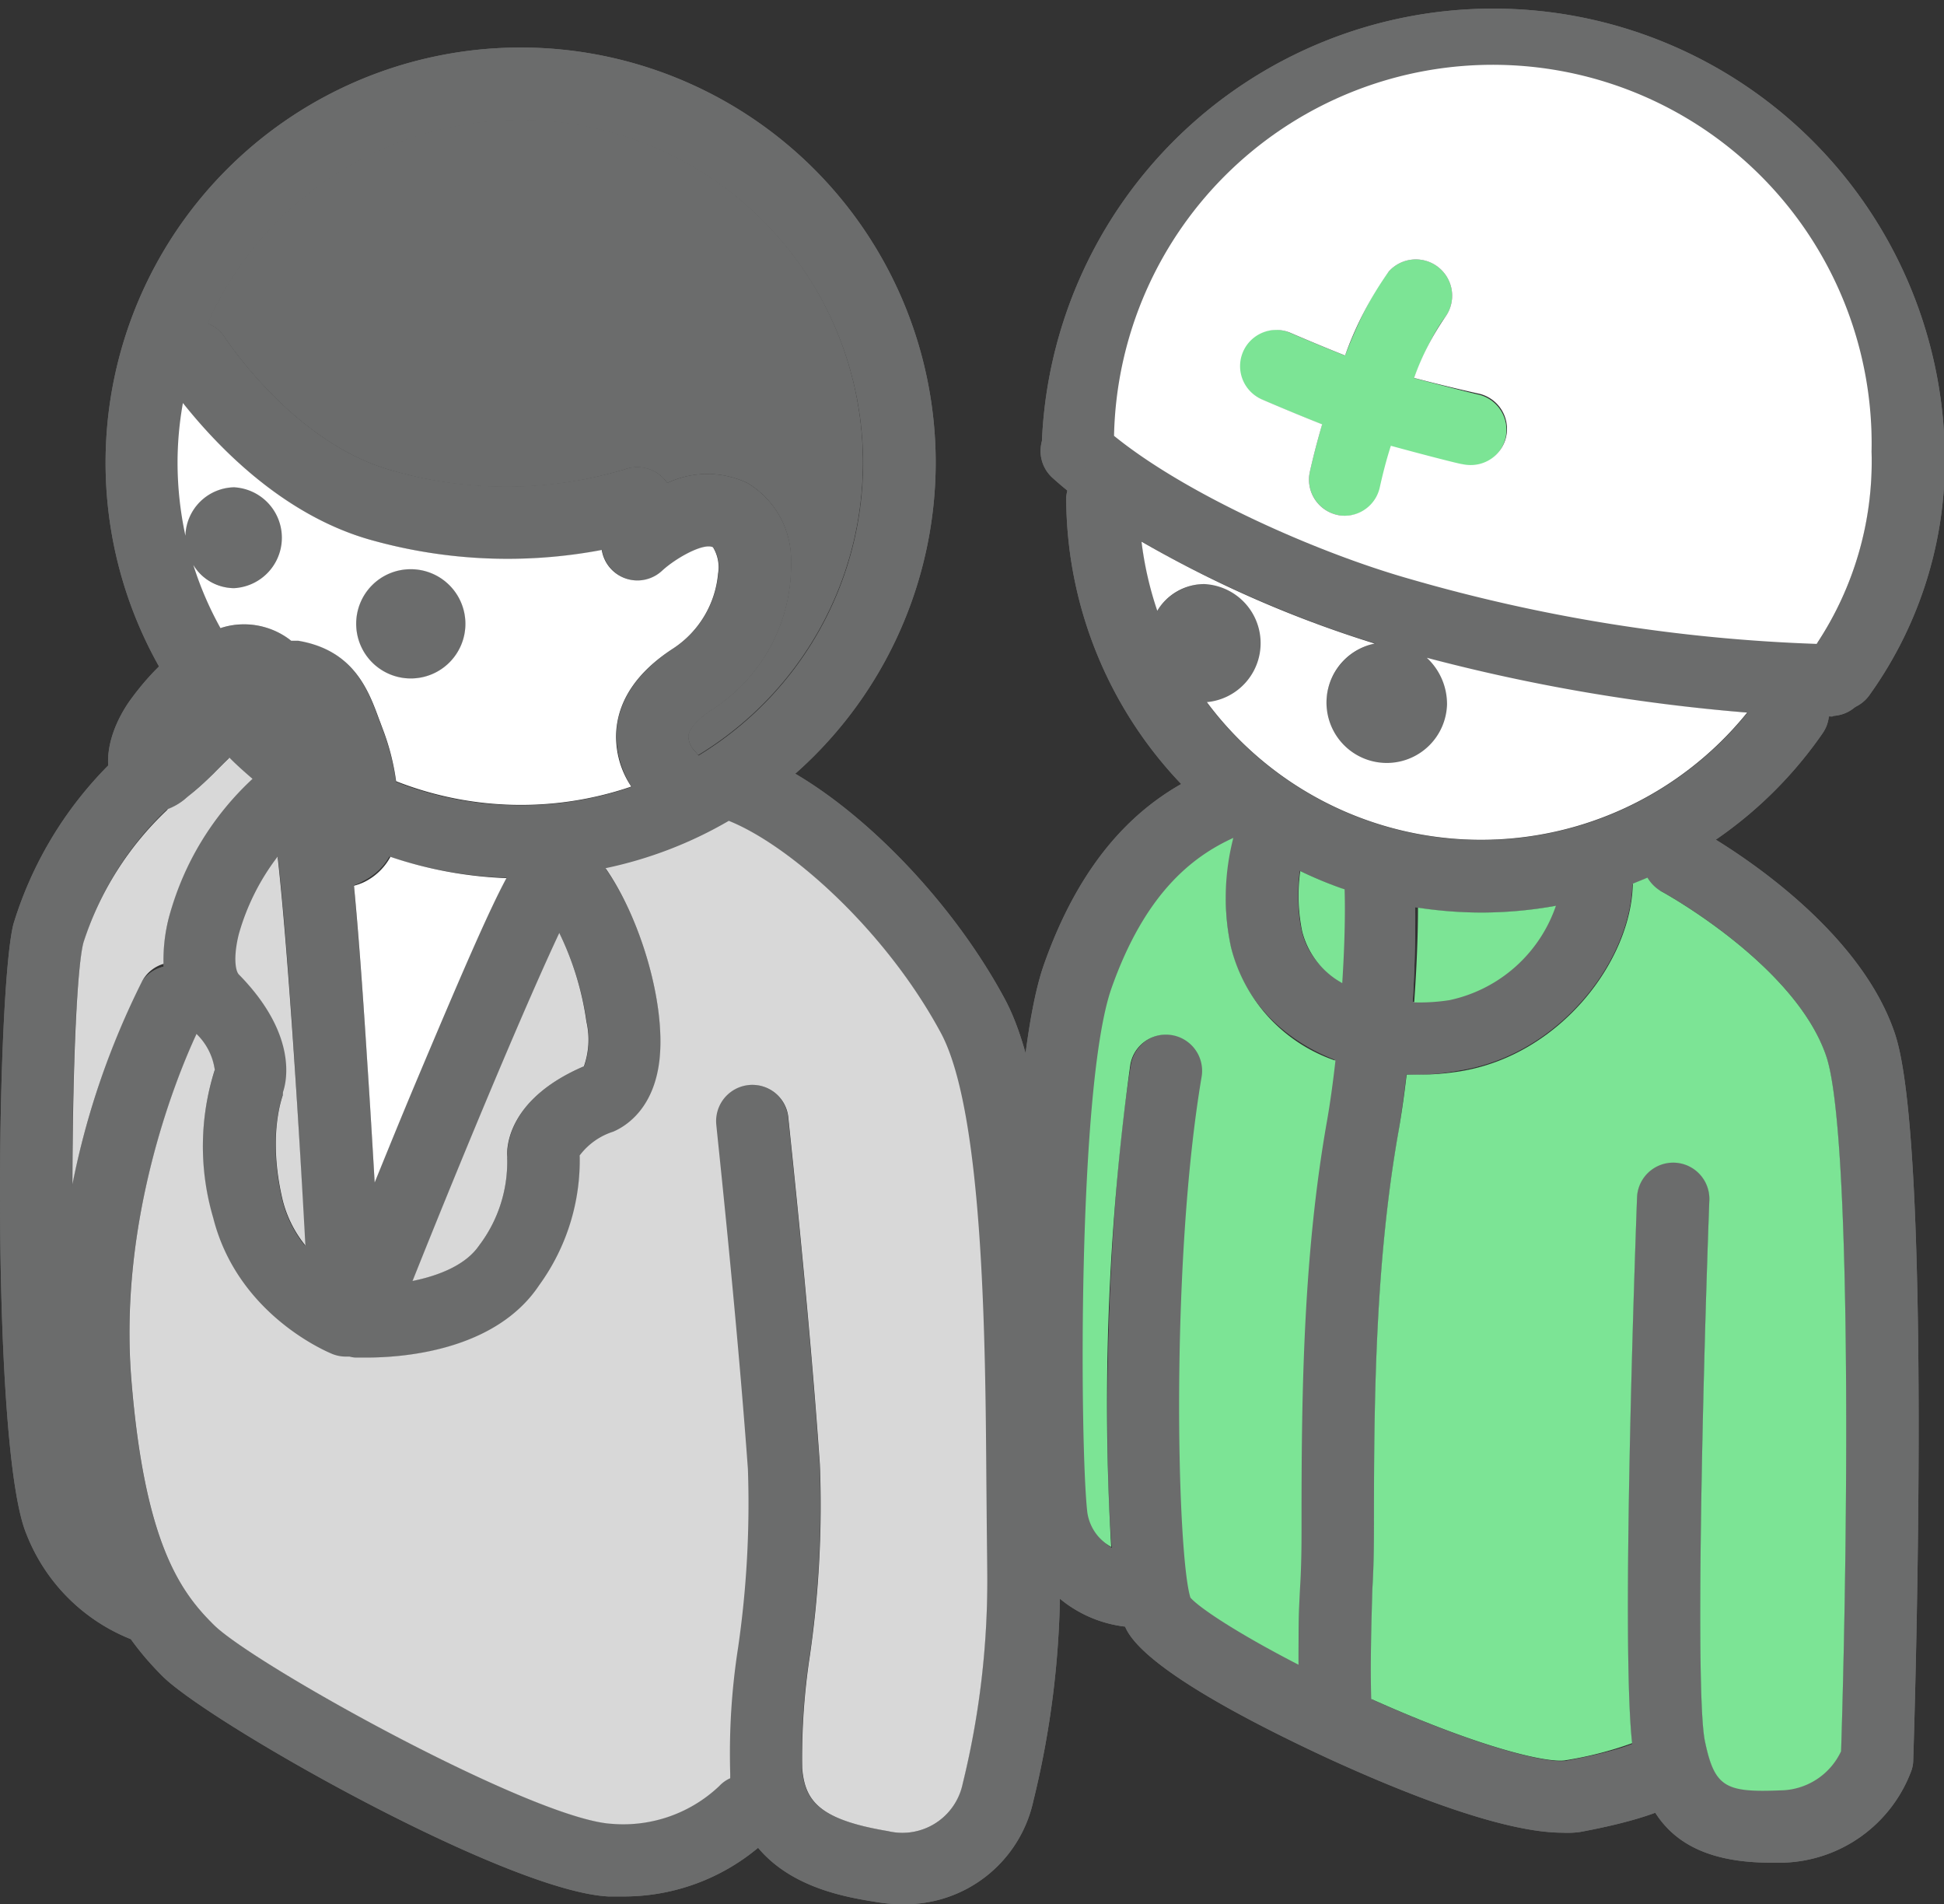 <svg xmlns="http://www.w3.org/2000/svg" viewBox="0 0 123.18 120.63"><rect x="0" y="0" width="123.18" height="120.63" fill="#333333" stroke="none"/><defs><style>.cls-1,.cls-2{fill:#6b6c6c;}.cls-1{fill-rule:evenodd;}.cls-3{fill:#7ce495;}.cls-4{fill:#fff;}.cls-5{fill:#d8d8d8;}</style></defs><title>07</title><g id="レイヤー_2" data-name="レイヤー 2"><g id="メイン"><path class="cls-1" d="M87.87,40.69a3.95,3.95,0,1,1-3.82,4,3.89,3.89,0,0,1,3.82-4Z"/><path class="cls-1" d="M26,36.06a3.46,3.46,0,1,1-3.43,3.46A3.45,3.45,0,0,1,26,36.06Z"/><path class="cls-1" d="M76.31,37a3.75,3.75,0,1,1-3.55,3.75A3.66,3.66,0,0,1,76.31,37Z"/><path class="cls-1" d="M14.84,30.87a3.2,3.2,0,1,1-3.09,3.2,3.14,3.14,0,0,1,3.09-3.2Z"/><path class="cls-2" d="M116.6,45a2.3,2.3,0,0,1-1.89-3.6,20.88,20.88,0,0,0,3.88-12.77,24,24,0,0,0-48,0,2.3,2.3,0,0,1-4.59,0,28.62,28.62,0,0,1,57.23,0A25.49,25.49,0,0,1,118.48,44,2.29,2.29,0,0,1,116.6,45Z"/><path class="cls-2" d="M116.1,45.39A109,109,0,0,1,88,41c-6.86-1.95-16.38-6.27-21.31-10.73a2.29,2.29,0,1,1,3.07-3.4c4.37,3.95,13.31,8,19.5,9.72a104.15,104.15,0,0,0,26.81,4.17h.12a2.3,2.3,0,0,1,0,4.59Z"/><path class="cls-2" d="M93.85,57.81A26.32,26.32,0,0,1,67.56,31.52a2.3,2.3,0,0,1,4.59,0,21.7,21.7,0,0,0,39.57,12.32,2.29,2.29,0,0,1,3.77,2.61A26.33,26.33,0,0,1,93.85,57.81Z"/><path class="cls-2" d="M33,55.61a26.3,26.3,0,1,1,26.29-26.3A26.33,26.33,0,0,1,33,55.61Zm0-48a21.71,21.71,0,1,0,21.7,21.7A21.73,21.73,0,0,0,33,7.61Z"/><path class="cls-2" d="M42.37,51.41a2.3,2.3,0,0,1-1.62-.66,6,6,0,0,1-1.66-4.58c.19-1.93,1.38-3.63,3.55-5.06a6.38,6.38,0,0,0,2.89-4.77,2.43,2.43,0,0,0-.32-1.67c-.6-.31-2.34.67-3.21,1.48a2.3,2.3,0,0,1-3.84-1.31,32,32,0,0,1-14.54-.61c-8-2.19-13-10-13.23-10.37a2.29,2.29,0,1,1,3.86-2.47c.05.07,4.37,6.71,10.59,8.42a26.33,26.33,0,0,0,14.75-.07,2.28,2.28,0,0,1,2.69.87,5.9,5.9,0,0,1,5.08,0,5.68,5.68,0,0,1,2.76,5,10.87,10.87,0,0,1-5,9.34c-.9.59-1.46,1.22-1.51,1.69a1.41,1.41,0,0,0,.33.86,2.29,2.29,0,0,1-1.61,3.92Z"/><path class="cls-2" d="M21.92,86a2.29,2.29,0,0,1-.85-.16c-.24-.1-6-2.44-7.56-8.63a16,16,0,0,1,.1-9.38c0-.27-.14-1.28-1.69-2.86-1.07-1.08-2.15-3.16-1.2-6.88,1-4.09,4.38-9.15,7.68-10.16h0a2.34,2.34,0,0,1,2.05.34c1.09.77,1.64,1.16,2.8,18.82.54,8.21.94,16.43.95,16.51a2.26,2.26,0,0,1-1,2A2.22,2.22,0,0,1,21.92,86Zm-4.3-31.7a14.57,14.57,0,0,0-2.46,4.92c-.35,1.37-.23,2.28,0,2.54,3.81,3.87,3,6.89,2.8,7.46a1.34,1.34,0,0,1-.07.18c0,.07-1,2.52,0,6.69a7.45,7.45,0,0,0,1.43,2.84C18.85,69,18.18,59.22,17.62,54.27Z"/><path class="cls-2" d="M23.23,86l-.69,0a2.28,2.28,0,0,1-1.81-1,2.31,2.31,0,0,1-.2-2.09c0-.07,2.82-7.16,5.76-14.23,6.33-15.24,7-15.44,8.26-15.82a2.37,2.37,0,0,1,2.05.33h0c3,2.08,5.68,9.41,5.19,14-.33,3-2,4.17-2.93,4.57a4.28,4.28,0,0,0-2.13,1.51,13.43,13.43,0,0,1-2.56,8.21C31.36,85.64,25.36,86,23.23,86ZM35.45,59.1c-2,4.25-5.77,13.18-9.3,22.05,1.64-.33,3.37-1,4.22-2.25a8.74,8.74,0,0,0,1.78-5.42,1,1,0,0,1,0-.17c0-.6,0-3.69,4.88-5.76a5.08,5.08,0,0,0,.16-2.82A18.87,18.87,0,0,0,35.45,59.1Z"/><path class="cls-2" d="M21.94,56.17c-1.55,0-2.53-1.71-2.94-2.44l-.09-.16a13.68,13.68,0,0,1-2.38-7l0-.15,0-.16a24.11,24.11,0,0,0-3,2.73l-.26.25c-.44.44-.91.82-1.32,1.17l-.32.26A3.17,3.17,0,0,1,9,51.39a2.47,2.47,0,0,1-1.73-1.33c-1.17-2.35.41-4.89.92-5.62,3.21-4.48,7.15-6,10.05-4l.17.13.44,0c3.52.59,4.46,3.14,5.14,5,.08.2.15.4.23.61a15,15,0,0,1,.94,4.08l0,.29c.12,1.3.37,4-2.17,5.27A2.6,2.6,0,0,1,21.94,56.17Zm-3-2.54,0,0ZM8.64,47.17h0Zm10.07-1.33Z"/><path class="cls-2" d="M71.82,103.09a7.92,7.92,0,0,1-7.43-6.67c-.56-4.56-.78-28.13,1.76-35.32,3.07-8.7,8-11.42,11.47-12.71a2.29,2.29,0,1,1,1.6,4.29c-2.81,1-6.35,3.13-8.75,10-2.18,6.19-2,29.28-1.53,33.23a3.28,3.28,0,0,0,3,2.63,2.29,2.29,0,0,1,.39,4.57A5.12,5.12,0,0,1,71.82,103.09Z"/><path class="cls-2" d="M99,116.1c-4,0-10.82-2.86-14.79-4.68-4.32-2-11.75-5.71-12.9-8.33-1.66-3.78-1.45-24.76.36-35.64a2.29,2.29,0,1,1,4.52.75c-2,11.83-1.56,30.29-.71,33,.8.92,5,3.56,11.19,6.35,7.29,3.29,11.52,4.2,12.59,4,3.75-.69,4.76-1.33,4.8-1.35a.78.78,0,0,0-.21.17l3.24,3.26c-.94.92-3.36,1.76-7,2.43A6,6,0,0,1,99,116.1ZM75.46,101.25h0Z"/><path class="cls-2" d="M112.21,118c-6.35,0-7.93-3.25-8.67-6.79-.93-4.41.07-32.21.19-35.37a2.29,2.29,0,0,1,4.58.17c-.43,11.7-.89,31.35-.28,34.27s1.29,3.26,4.77,3.12a4.3,4.3,0,0,0,3.86-2.48c.48-15.31.61-39.35-.93-44-1.94-5.81-10.37-10.43-10.46-10.47a2.3,2.3,0,1,1,2.18-4c.41.22,10.12,5.51,12.63,13.06,2.32,7,1.28,42,1.15,46a2,2,0,0,1-.11.64A8.94,8.94,0,0,1,113,118Zm6.73-6.59h0Z"/><path class="cls-2" d="M39.34,120.14l-.81,0c-6.49-.35-25.25-11-28.22-13.94C7,102.9,4.62,98.5,3.75,87.72,2.66,74.08,8.73,62.65,9,62.17a2.29,2.29,0,0,1,4,2.18c-.1.2-5.68,10.8-4.7,23,.84,10.42,3.13,13.5,5.22,15.57,2.55,2.53,20.27,12.34,25.24,12.61a8.81,8.81,0,0,0,6.79-2.39,2.29,2.29,0,0,1,3.35,3.13A13.28,13.28,0,0,1,39.34,120.14Z"/><path class="cls-2" d="M9.26,104.06a2.28,2.28,0,0,1-.63-.09,11.77,11.77,0,0,1-6.94-6.75C-.59,91.9-.24,62.63.86,58.51A24.32,24.32,0,0,1,7.36,48a2.29,2.29,0,0,1,3.07,3.4A19.92,19.92,0,0,0,5.29,59.7c-1,3.54-1.1,31.7.62,35.71a7.19,7.19,0,0,0,4,4.15,2.3,2.3,0,0,1-.63,4.5Z"/><path class="cls-2" d="M57.18,120.63a9.65,9.65,0,0,1-1.67-.14c-2.61-.42-8.72-1.41-9.27-8.12a43.4,43.4,0,0,1,.5-8,63.48,63.48,0,0,0,.62-11.31c-.71-9.84-2-21.67-2-21.79a2.29,2.29,0,0,1,4.56-.5c0,.12,1.31,12,2,22a66.39,66.39,0,0,1-.64,12.16,42.74,42.74,0,0,0-.48,7.07c.17,2.08,1.06,3.27,5.43,4A3.89,3.89,0,0,0,61,113a53.9,53.9,0,0,0,1.56-13.18c-.05-1.61-.07-3.64-.09-6-.06-8.72-.17-23.31-2.88-28.36C56,58.64,49.53,53.08,45.67,51.84a2.29,2.29,0,0,1,1.4-4.36c5.58,1.79,12.71,8.58,16.59,15.79,3.24,6,3.35,20.18,3.43,30.5,0,2.31,0,4.3.08,5.86a58.18,58.18,0,0,1-1.69,14.45A8.31,8.31,0,0,1,57.18,120.63Z"/><path class="cls-2" d="M89.88,68.08C84,68.08,79.16,64.9,78,60c-.34-1.49-.88-6.3,1.09-8.76a2.29,2.29,0,1,1,3.58,2.86c-.42.56-.6,3.12-.2,4.87.74,3.2,4.73,5.07,9.28,4.34,4.33-.7,7.42-5.32,7.06-7.86a2.29,2.29,0,1,1,4.54-.64c.71,5-4,11.92-10.88,13A16.94,16.94,0,0,1,89.88,68.08Z"/><path class="cls-2" d="M84.62,110.61a2.3,2.3,0,0,1-2.29-2.17c-.12-2.2,0-5.13,0-8,.05-1.61.09-3.13.09-4.34,0-8.12.13-16.75,1.62-25.21a81.42,81.42,0,0,0,1-15.7,2.29,2.29,0,1,1,4.57-.35A85.24,85.24,0,0,1,88.6,71.72c-1.42,8.09-1.54,16.49-1.54,24.41,0,1.28,0,2.83-.1,4.48-.07,2.61-.16,5.58,0,7.58a2.3,2.3,0,0,1-2.17,2.42Z"/><path class="cls-2" d="M93.14,29.51a2.48,2.48,0,0,1-.54-.06c-.19-.05-4.73-1.15-6.84-1.84s-5.69-2.25-5.85-2.32a2.29,2.29,0,0,1,1.82-4.21s3.65,1.58,5.45,2.17S93.63,25,93.68,25a2.29,2.29,0,0,1-.54,4.52Z"/><path class="cls-2" d="M85.2,32.67a2.14,2.14,0,0,1-.5-.06A2.3,2.3,0,0,1,83,29.88c.67-3,2.58-9.61,5-12.68a2.3,2.3,0,0,1,3.6,2.85c-1.49,1.88-3.3,7.08-4.12,10.82A2.28,2.28,0,0,1,85.2,32.67Z"/><path class="cls-1" d="M87.87,40.69a3.95,3.95,0,1,1-3.82,4,3.89,3.89,0,0,1,3.82-4Z"/><path class="cls-1" d="M26,36.06a3.46,3.46,0,1,1-3.43,3.46A3.45,3.45,0,0,1,26,36.06Z"/><path class="cls-1" d="M76.31,37a3.75,3.75,0,1,1-3.55,3.75A3.66,3.66,0,0,1,76.31,37Z"/><path class="cls-1" d="M14.84,30.87a3.2,3.2,0,1,1-3.09,3.2,3.14,3.14,0,0,1,3.09-3.2Z"/><path class="cls-2" d="M116.6,45a2.3,2.3,0,0,1-1.89-3.6,20.88,20.88,0,0,0,3.88-12.77,24,24,0,0,0-48,0,2.3,2.3,0,0,1-4.59,0,28.62,28.62,0,0,1,57.23,0A25.49,25.49,0,0,1,118.48,44,2.29,2.29,0,0,1,116.6,45Z"/><path class="cls-2" d="M116.1,45.39A109,109,0,0,1,88,41c-6.86-1.95-16.38-6.27-21.31-10.73a2.29,2.29,0,1,1,3.07-3.4c4.37,3.95,13.31,8,19.5,9.72a104.15,104.15,0,0,0,26.81,4.17h.12a2.3,2.3,0,0,1,0,4.59Z"/><path class="cls-2" d="M93.85,57.81A26.32,26.32,0,0,1,67.56,31.52a2.3,2.3,0,0,1,4.59,0,21.7,21.7,0,0,0,39.57,12.32,2.29,2.29,0,0,1,3.77,2.61A26.33,26.33,0,0,1,93.85,57.81Z"/><path class="cls-2" d="M33,55.61a26.3,26.3,0,1,1,26.29-26.3A26.33,26.33,0,0,1,33,55.61Zm0-48a21.71,21.71,0,1,0,21.7,21.7A21.73,21.73,0,0,0,33,7.61Z"/><path class="cls-2" d="M42.37,51.41a2.3,2.3,0,0,1-1.62-.66,6,6,0,0,1-1.66-4.58c.19-1.93,1.38-3.63,3.55-5.06a6.38,6.38,0,0,0,2.89-4.77,2.43,2.43,0,0,0-.32-1.67c-.6-.31-2.34.67-3.21,1.48a2.3,2.3,0,0,1-3.84-1.31,32,32,0,0,1-14.54-.61c-8-2.19-13-10-13.23-10.37a2.29,2.29,0,1,1,3.86-2.47c.05.07,4.37,6.71,10.59,8.42a26.33,26.33,0,0,0,14.75-.07,2.28,2.28,0,0,1,2.69.87,5.9,5.9,0,0,1,5.08,0,5.68,5.68,0,0,1,2.76,5,10.87,10.87,0,0,1-5,9.34c-.9.59-1.46,1.22-1.51,1.69a1.41,1.41,0,0,0,.33.86,2.29,2.29,0,0,1-1.61,3.92Z"/><path class="cls-2" d="M21.92,86a2.29,2.29,0,0,1-.85-.16c-.24-.1-6-2.44-7.56-8.63a16,16,0,0,1,.1-9.38c0-.27-.14-1.28-1.69-2.86-1.07-1.08-2.15-3.16-1.2-6.88,1-4.09,4.38-9.15,7.68-10.16h0a2.34,2.34,0,0,1,2.05.34c1.09.77,1.64,1.16,2.8,18.82.54,8.21.94,16.43.95,16.51a2.26,2.26,0,0,1-1,2A2.22,2.22,0,0,1,21.92,86Zm-4.3-31.7a14.57,14.57,0,0,0-2.46,4.92c-.35,1.37-.23,2.28,0,2.54,3.81,3.87,3,6.89,2.8,7.46a1.34,1.34,0,0,1-.07.18c0,.07-1,2.52,0,6.69a7.45,7.45,0,0,0,1.43,2.84C18.85,69,18.18,59.22,17.62,54.27Z"/><path class="cls-2" d="M23.23,86l-.69,0a2.28,2.28,0,0,1-1.81-1,2.31,2.31,0,0,1-.2-2.09c0-.07,2.82-7.16,5.76-14.23,6.33-15.24,7-15.44,8.26-15.82a2.37,2.37,0,0,1,2.05.33h0c3,2.08,5.68,9.41,5.19,14-.33,3-2,4.17-2.93,4.57a4.28,4.28,0,0,0-2.13,1.51,13.43,13.43,0,0,1-2.56,8.21C31.36,85.64,25.36,86,23.23,86ZM35.45,59.1c-2,4.25-5.77,13.18-9.3,22.05,1.64-.33,3.37-1,4.22-2.25a8.74,8.74,0,0,0,1.78-5.42,1,1,0,0,1,0-.17c0-.6,0-3.69,4.88-5.76a5.08,5.08,0,0,0,.16-2.82A18.87,18.87,0,0,0,35.45,59.1Z"/><path class="cls-2" d="M21.94,56.17c-1.55,0-2.53-1.71-2.94-2.44l-.09-.16a13.68,13.68,0,0,1-2.38-7l0-.15,0-.16a24.11,24.11,0,0,0-3,2.73l-.26.25c-.44.44-.91.82-1.32,1.17l-.32.26A3.17,3.17,0,0,1,9,51.39a2.47,2.47,0,0,1-1.73-1.33c-1.17-2.35.41-4.89.92-5.62,3.21-4.48,7.15-6,10.05-4l.17.13.44,0c3.52.59,4.46,3.14,5.14,5,.08.2.15.4.23.61a15,15,0,0,1,.94,4.08l0,.29c.12,1.3.37,4-2.17,5.27A2.6,2.6,0,0,1,21.94,56.17Zm-3-2.54,0,0ZM8.64,47.17h0Zm10.07-1.33Z"/><path class="cls-2" d="M71.82,103.09a7.92,7.92,0,0,1-7.43-6.67c-.56-4.56-.78-28.13,1.76-35.32,3.07-8.7,8-11.42,11.47-12.71a2.29,2.29,0,1,1,1.6,4.29c-2.81,1-6.35,3.13-8.75,10-2.18,6.19-2,29.28-1.53,33.23a3.28,3.28,0,0,0,3,2.63,2.29,2.29,0,0,1,.39,4.57A5.12,5.12,0,0,1,71.82,103.09Z"/><path class="cls-2" d="M99,116.1c-4,0-10.82-2.86-14.79-4.68-4.32-2-11.75-5.71-12.9-8.33-1.66-3.78-1.45-24.76.36-35.64a2.29,2.29,0,1,1,4.52.75c-2,11.83-1.56,30.29-.71,33,.8.92,5,3.56,11.19,6.35,7.29,3.29,11.52,4.2,12.59,4,3.75-.69,4.76-1.33,4.8-1.35a.78.78,0,0,0-.21.17l3.24,3.26c-.94.92-3.36,1.76-7,2.43A6,6,0,0,1,99,116.1ZM75.46,101.25h0Z"/><path class="cls-2" d="M112.21,118c-6.35,0-7.93-3.25-8.67-6.79-.93-4.41.07-32.21.19-35.37a2.29,2.29,0,0,1,4.58.17c-.43,11.7-.89,31.35-.28,34.27s1.29,3.26,4.77,3.12a4.3,4.3,0,0,0,3.86-2.48c.48-15.31.61-39.35-.93-44-1.94-5.81-10.37-10.43-10.46-10.47a2.3,2.3,0,1,1,2.18-4c.41.22,10.12,5.51,12.63,13.06,2.32,7,1.28,42,1.15,46a2,2,0,0,1-.11.64A8.94,8.94,0,0,1,113,118Zm6.73-6.59h0Z"/><path class="cls-2" d="M39.34,120.14l-.81,0c-6.49-.35-25.25-11-28.22-13.94C7,102.9,4.62,98.5,3.75,87.72,2.66,74.08,8.73,62.65,9,62.17a2.29,2.29,0,0,1,4,2.18c-.1.2-5.68,10.8-4.7,23,.84,10.42,3.13,13.5,5.22,15.57,2.55,2.53,20.27,12.34,25.24,12.61a8.81,8.81,0,0,0,6.79-2.39,2.29,2.29,0,0,1,3.35,3.13A13.28,13.28,0,0,1,39.34,120.14Z"/><path class="cls-2" d="M9.26,104.06a2.28,2.28,0,0,1-.63-.09,11.77,11.77,0,0,1-6.94-6.75C-.59,91.9-.24,62.63.86,58.51A24.32,24.32,0,0,1,7.36,48a2.29,2.29,0,0,1,3.07,3.4A19.92,19.92,0,0,0,5.29,59.7c-1,3.54-1.1,31.7.62,35.71a7.19,7.19,0,0,0,4,4.15,2.3,2.3,0,0,1-.63,4.5Z"/><path class="cls-2" d="M57.18,120.63a9.65,9.65,0,0,1-1.67-.14c-2.61-.42-8.72-1.41-9.27-8.12a43.4,43.4,0,0,1,.5-8,63.48,63.48,0,0,0,.62-11.31c-.71-9.84-2-21.67-2-21.79a2.29,2.29,0,0,1,4.56-.5c0,.12,1.31,12,2,22a66.39,66.39,0,0,1-.64,12.16,42.74,42.74,0,0,0-.48,7.07c.17,2.08,1.06,3.27,5.43,4A3.89,3.89,0,0,0,61,113a53.9,53.9,0,0,0,1.56-13.18c-.05-1.61-.07-3.64-.09-6-.06-8.72-.17-23.31-2.88-28.36C56,58.64,49.53,53.08,45.67,51.84a2.29,2.29,0,0,1,1.4-4.36c5.58,1.79,12.71,8.58,16.59,15.79,3.24,6,3.35,20.18,3.43,30.5,0,2.31,0,4.3.08,5.86a58.18,58.18,0,0,1-1.69,14.45A8.31,8.31,0,0,1,57.18,120.63Z"/><path class="cls-2" d="M89.88,68.08C84,68.08,79.16,64.9,78,60c-.34-1.49-.88-6.3,1.09-8.76a2.29,2.29,0,1,1,3.58,2.86c-.42.56-.6,3.12-.2,4.87.74,3.2,4.73,5.07,9.28,4.34,4.33-.7,7.42-5.32,7.06-7.86a2.29,2.29,0,1,1,4.54-.64c.71,5-4,11.92-10.88,13A16.94,16.94,0,0,1,89.88,68.08Z"/><path class="cls-2" d="M84.62,110.61a2.3,2.3,0,0,1-2.29-2.17c-.12-2.2,0-5.13,0-8,.05-1.61.09-3.13.09-4.34,0-8.12.13-16.75,1.62-25.21a81.42,81.42,0,0,0,1-15.7,2.29,2.29,0,1,1,4.57-.35A85.24,85.24,0,0,1,88.6,71.72c-1.42,8.09-1.54,16.49-1.54,24.41,0,1.28,0,2.83-.1,4.48-.07,2.61-.16,5.58,0,7.58a2.3,2.3,0,0,1-2.17,2.42Z"/><path class="cls-3" d="M93.14,29.51a2.48,2.48,0,0,1-.54-.06c-.19-.05-4.73-1.15-6.84-1.84s-5.69-2.25-5.85-2.32a2.29,2.29,0,0,1,1.82-4.21s3.65,1.58,5.45,2.17S93.63,25,93.68,25a2.29,2.29,0,0,1-.54,4.52Z"/><path class="cls-3" d="M85.2,32.67a2.14,2.14,0,0,1-.5-.06A2.3,2.3,0,0,1,83,29.88c.67-3,2.58-9.61,5-12.68a2.3,2.3,0,0,1,3.6,2.85c-1.49,1.88-3.3,7.08-4.12,10.82A2.28,2.28,0,0,1,85.2,32.67Z"/><path class="cls-3" d="M104.39,55.6l-.93.38c-.08,4.85-4.57,10.86-10.95,11.89a17,17,0,0,1-2.64.21c-.25,0-.5,0-.74,0-.16,1.36-.34,2.61-.53,3.67-1.42,8.09-1.54,16.49-1.54,24.41,0,1.28,0,2.83-.1,4.47-.07,2.38-.14,5-.07,7,7.12,3.19,11.27,4.08,12.32,3.88a23,23,0,0,0,4.21-1.08c-.71-6.25.2-31.56.31-34.57a2.29,2.29,0,0,1,4.58.17c-.43,11.7-.89,31.35-.28,34.27s1.29,3.26,4.77,3.12a4.3,4.3,0,0,0,3.86-2.48c.48-15.31.61-39.35-.93-44-1.94-5.81-10.37-10.43-10.46-10.47A2.42,2.42,0,0,1,104.39,55.6Z"/><path class="cls-4" d="M91.69,44.64a3.82,3.82,0,1,1-4.58-3.87,72.43,72.43,0,0,1-14.78-6.46,22,22,0,0,0,1,4.38A3.5,3.5,0,0,1,76.31,37a3.75,3.75,0,0,1,.16,7.48,21.67,21.67,0,0,0,34.24.66,115.71,115.71,0,0,1-20.3-3.47A4,4,0,0,1,91.69,44.64Z"/><path class="cls-3" d="M98.59,57.38a26.7,26.7,0,0,1-4.74.43,27,27,0,0,1-4-.31c0,1.82-.09,3.9-.24,6a12.2,12.2,0,0,0,2.23-.14A9.14,9.14,0,0,0,98.59,57.38Z"/><path class="cls-3" d="M78,60a15.07,15.07,0,0,1,.15-6.92c-2.61,1.19-5.6,3.52-7.72,9.52-2.18,6.19-2,29.28-1.53,33.23A3,3,0,0,0,70.41,98a156.74,156.74,0,0,1,1.21-30.54,2.29,2.29,0,1,1,4.52.75c-2,11.83-1.56,30.29-.71,33,.6.68,3.08,2.31,6.85,4.25,0-1.56,0-3.26.1-4.93s.09-3.13.09-4.34c0-8.12.12-16.75,1.62-25.21.19-1.08.37-2.38.53-3.79A10.19,10.19,0,0,1,78,60Z"/><path class="cls-3" d="M82.39,55.18A11.25,11.25,0,0,0,82.51,59a5.2,5.2,0,0,0,2.54,3.28c.14-2.17.2-4.27.15-5.94A25.53,25.53,0,0,1,82.39,55.18Z"/><path class="cls-2" d="M14.25,21.39c.05.07,4.37,6.71,10.59,8.42a26,26,0,0,0,14.74-.07,2.31,2.31,0,0,1,2.1.26,2.28,2.28,0,0,1,.6.6,5.94,5.94,0,0,1,5.08,0,5.68,5.68,0,0,1,2.76,5,10.87,10.87,0,0,1-5,9.34c-.9.59-1.46,1.22-1.51,1.69a1.41,1.41,0,0,0,.33.86,2,2,0,0,1,.29.35A21.7,21.7,0,1,0,13.14,20.49,2.26,2.26,0,0,1,14.25,21.39Z"/><path class="cls-4" d="M14.84,30.87a3.2,3.2,0,0,1,0,6.39,3.06,3.06,0,0,1-2.59-1.47,21.54,21.54,0,0,0,1.72,4,4.82,4.82,0,0,1,4.31.67l.17.13.44,0c3.52.59,4.46,3.14,5.14,5,.08.2.15.4.23.61a14.87,14.87,0,0,1,.84,3.29A21.6,21.6,0,0,0,40,49.83a5.67,5.67,0,0,1-.94-3.66c.19-1.93,1.38-3.64,3.55-5.06a6.35,6.35,0,0,0,2.89-4.77,2.43,2.43,0,0,0-.32-1.67c-.59-.3-2.34.67-3.22,1.48a2.29,2.29,0,0,1-3.83-1.31,32,32,0,0,1-14.54-.61c-5.79-1.59-10-6.19-12-8.7a21.43,21.43,0,0,0-.34,3.78,22,22,0,0,0,.5,4.63A3.15,3.15,0,0,1,14.84,30.87ZM26,36.06a3.46,3.46,0,1,1-3.43,3.46A3.45,3.45,0,0,1,26,36.06Z"/><path class="cls-5" d="M37,67.55a5.08,5.08,0,0,0,.16-2.82,18.78,18.78,0,0,0-1.72-5.63c-2,4.25-5.76,13.18-9.3,22.05,1.64-.33,3.37-1,4.22-2.25a8.74,8.74,0,0,0,1.78-5.42,1,1,0,0,1,0-.17C32.09,72.71,32.16,69.62,37,67.55Z"/><path class="cls-4" d="M24.74,54.28a3.78,3.78,0,0,1-1.69,1.61,3.57,3.57,0,0,1-.62.22c.25,2.6.52,6.13.83,11,.18,2.7.34,5.39.48,7.8.79-1.94,1.66-4.08,2.55-6.2,3-7.13,4.68-11,5.8-13.08A25.94,25.94,0,0,1,24.74,54.28Z"/><path class="cls-5" d="M10.36,61.06a10.77,10.77,0,0,1,.36-3A18.48,18.48,0,0,1,16,49.34c-.5-.43-1-.87-1.46-1.34q-.53.51-1,1l-.26.25a16.9,16.9,0,0,1-1.33,1.17l-.31.26a3.68,3.68,0,0,1-1,.57,1.09,1.09,0,0,1-.1.11A19.92,19.92,0,0,0,5.29,59.7c-.43,1.59-.69,8.19-.7,15.33A50.62,50.62,0,0,1,9,62.17,2.28,2.28,0,0,1,10.36,61.06Z"/><path class="cls-5" d="M62.5,93.8c-.06-8.72-.17-23.31-2.88-28.36C56.11,58.92,50.07,53.56,46.18,52a26.14,26.14,0,0,1-7.81,3c2.17,3.1,3.81,8.47,3.42,12.12-.33,3-2,4.17-2.93,4.57a4.28,4.28,0,0,0-2.13,1.51,13.43,13.43,0,0,1-2.56,8.21C31.36,85.64,25.36,86,23.23,86l-.69,0a1.84,1.84,0,0,1-.4-.06l-.22,0a2.29,2.29,0,0,1-.85-.16c-.24-.1-6-2.44-7.56-8.63a16,16,0,0,1,.1-9.38,3.93,3.93,0,0,0-1.16-2.27C11,68.63,7.53,77.47,8.32,87.36c.84,10.42,3.13,13.5,5.22,15.57,2.55,2.53,20.27,12.34,25.24,12.61a8.83,8.83,0,0,0,6.79-2.39,2.14,2.14,0,0,1,.7-.5l0-.28a43.4,43.4,0,0,1,.5-8,63.48,63.48,0,0,0,.62-11.31c-.71-9.84-2-21.67-2-21.79a2.29,2.29,0,0,1,4.56-.5c0,.12,1.31,12,2,22a66.39,66.39,0,0,1-.64,12.16,42.74,42.74,0,0,0-.48,7.07c.17,2.08,1.06,3.27,5.43,4A3.9,3.9,0,0,0,61,113a53.9,53.9,0,0,0,1.56-13.18C62.54,98.17,62.52,96.15,62.5,93.8Z"/><path class="cls-4" d="M115.11,40.79a20.88,20.88,0,0,0,3.48-12.18,24,24,0,0,0-48-1c4.59,3.73,12.87,7.4,18.72,9.06A105.7,105.7,0,0,0,115.11,40.79ZM87.43,30.87a2.28,2.28,0,0,1-2.23,1.8,2.14,2.14,0,0,1-.5-.06A2.29,2.29,0,0,1,83,29.88c.18-.8.44-1.85.78-3-1.81-.71-3.71-1.53-3.82-1.58a2.29,2.29,0,0,1,1.82-4.21s1.78.77,3.45,1.43A21.73,21.73,0,0,1,88,17.2a2.3,2.3,0,0,1,3.6,2.85,16.61,16.61,0,0,0-2,3.89c2,.53,4.09,1,4.12,1a2.29,2.29,0,0,1-.54,4.52,2.48,2.48,0,0,1-.54-.06c-.13,0-2.43-.59-4.51-1.16C87.83,29.18,87.61,30.06,87.43,30.87Z"/><path class="cls-5" d="M17.92,69.37c0,.07-1,2.52,0,6.69a7.45,7.45,0,0,0,1.43,2.84c-.53-9.87-1.2-19.68-1.76-24.63a14.57,14.57,0,0,0-2.46,4.92c-.34,1.37-.23,2.28,0,2.54,3.81,3.87,3,6.89,2.8,7.46A1.34,1.34,0,0,1,17.92,69.37Z"/></g></g></svg>
